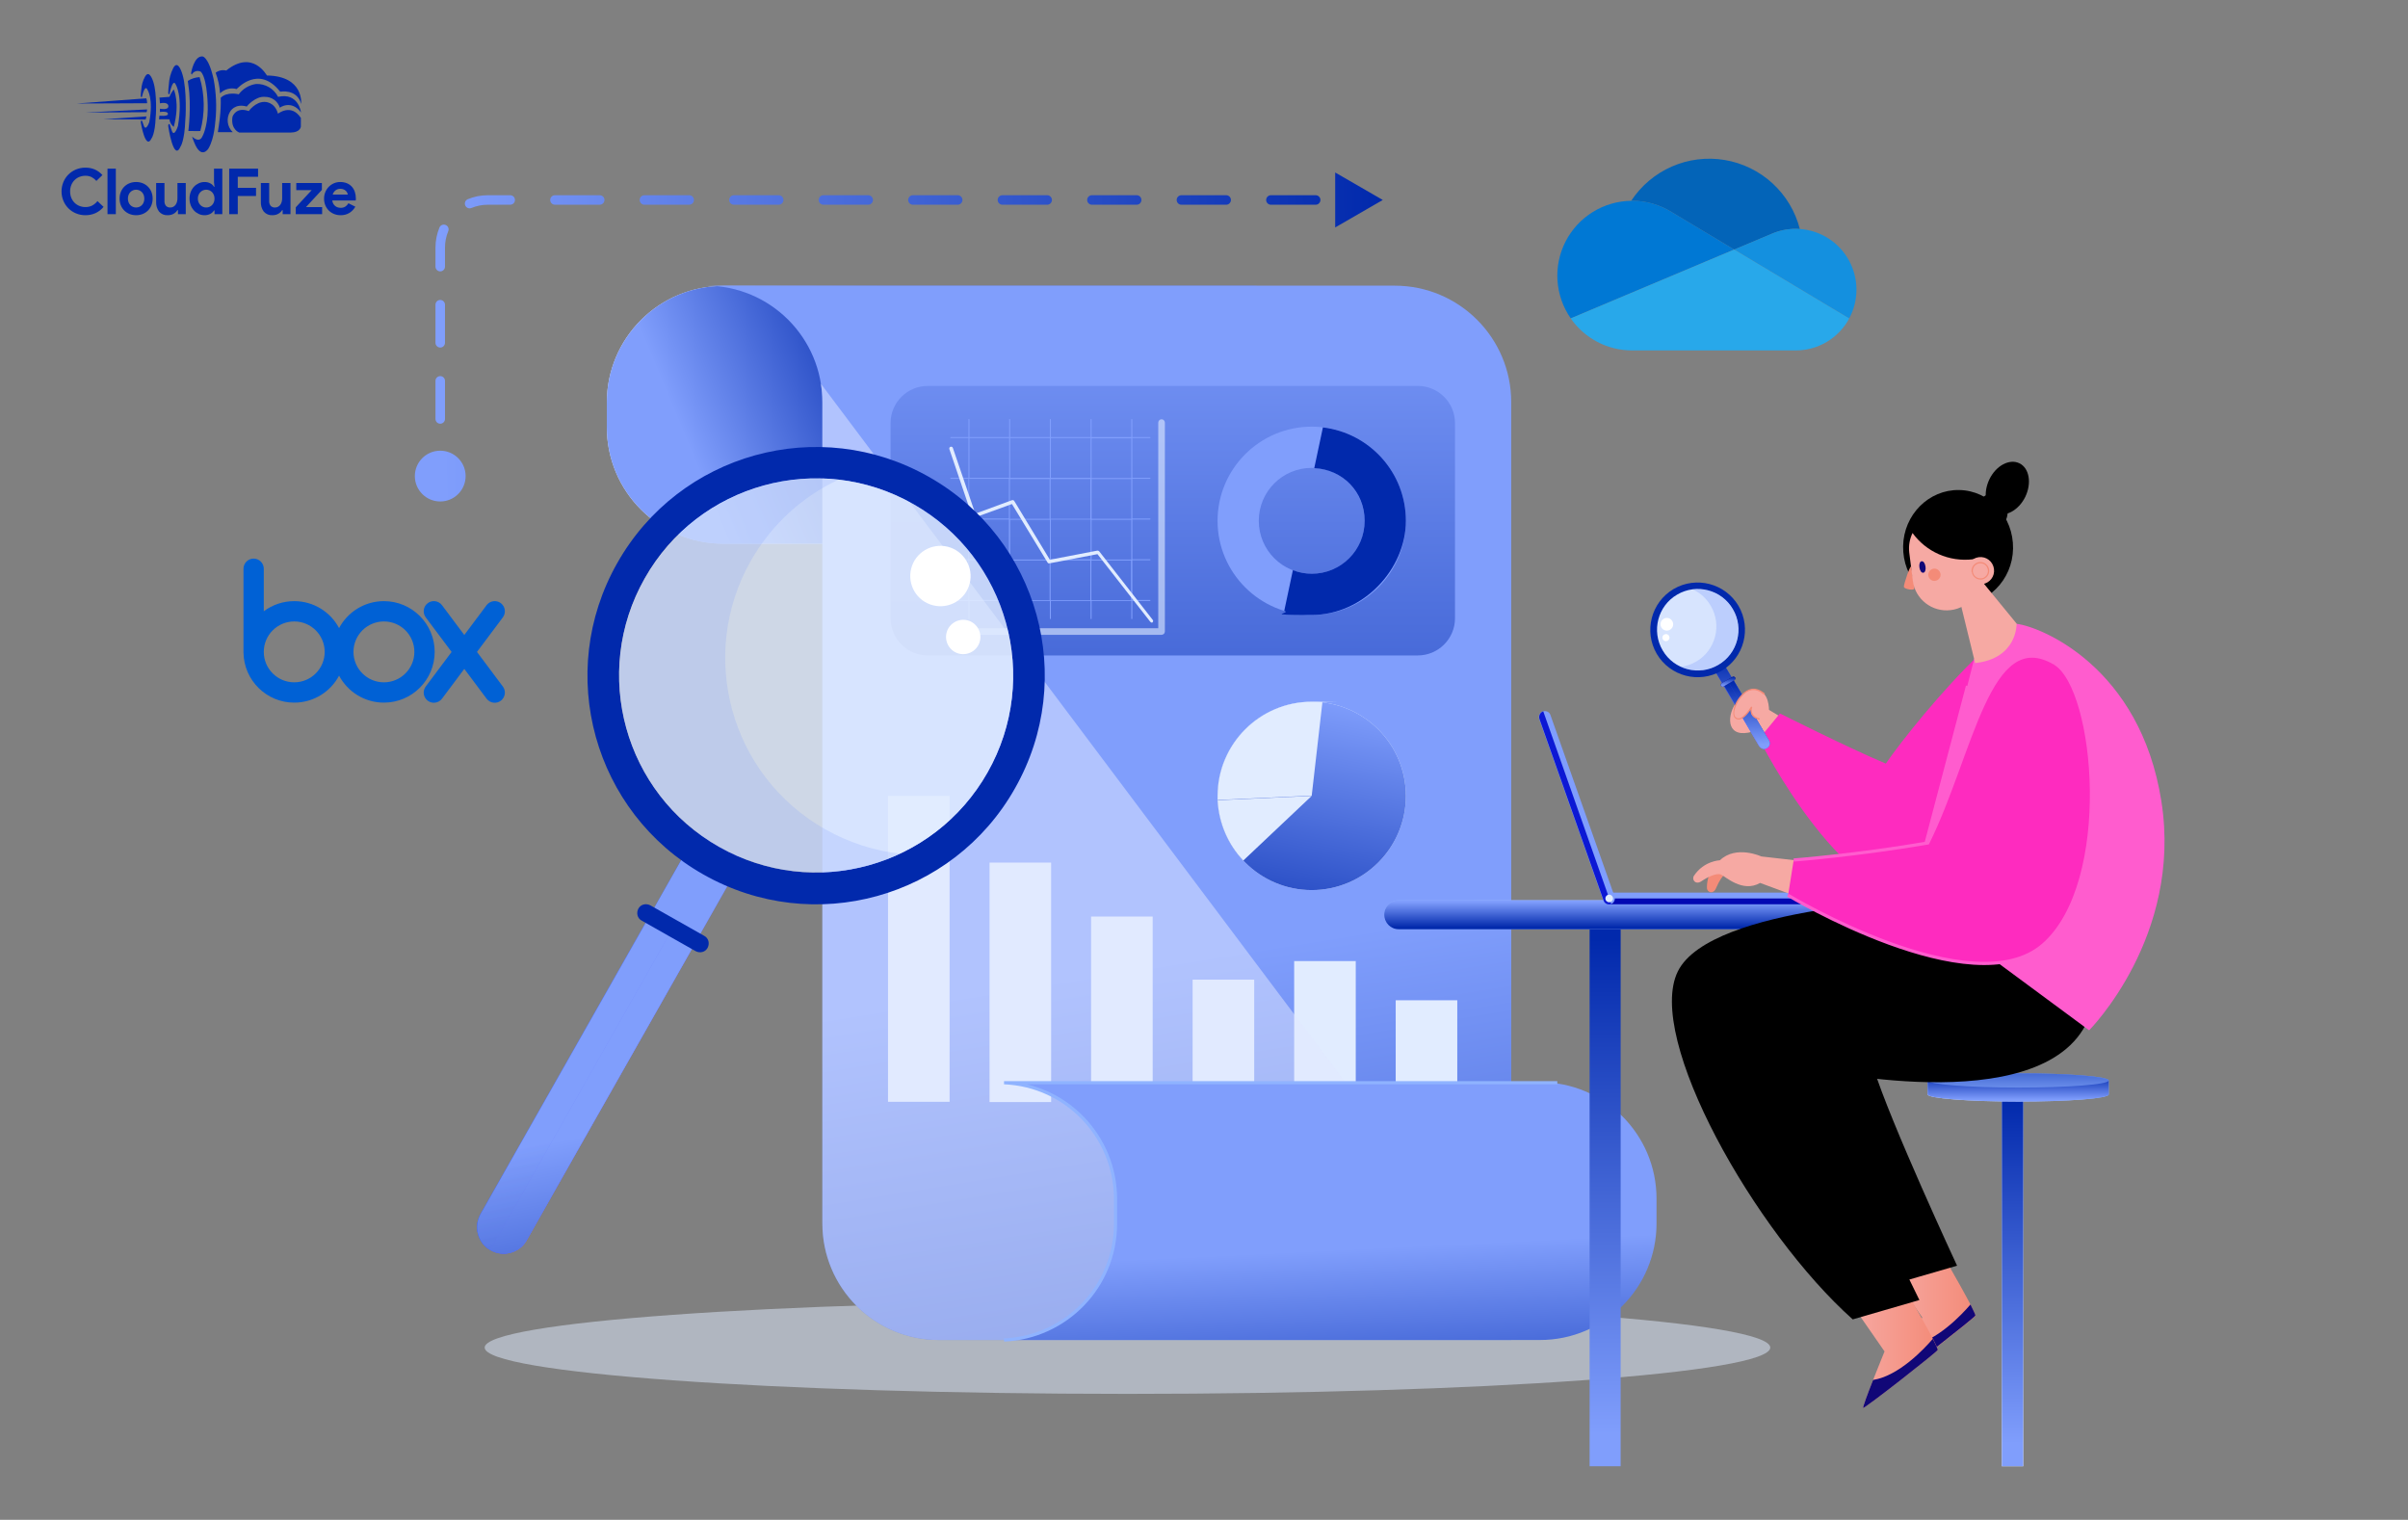 <svg width="900" height="568" viewBox="0 0 900 568" fill="none" xmlns="http://www.w3.org/2000/svg">
<rect x="0" y="0" width="900" height="568" fill="#808080" stroke="none"/>
<g clip-path="url(#clip0_51_2758)">
<path d="M53.107 35.99C53.293 35.198 54.188 31.624 55.08 33.458C55.052 33.429 57.474 36.78 55.789 45.656C55.817 45.562 54.523 49.381 53.71 46.855C53.738 46.949 53.106 45.182 53.106 45.182C53.106 45.182 52.656 44.741 52.605 45.656C52.581 45.593 54.372 56.624 56.685 51.628C56.685 51.661 57.951 49.955 58.181 43.949C58.258 44.011 58.813 35.128 57.285 30.549C57.285 30.582 55.865 25.681 54.208 28.652C53.384 30.126 52.906 31.768 52.811 33.455C52.695 34.294 52.625 35.139 52.602 35.986C52.59 35.957 52.924 36.783 53.107 35.99Z" fill="#0129AC"/>
<path d="M63.438 34.827C63.654 33.823 64.671 29.291 65.696 31.617C65.664 31.581 68.439 35.829 66.51 47.085C66.541 46.971 65.064 51.803 64.133 48.605C64.165 48.721 63.443 46.484 63.443 46.484C63.443 46.484 62.928 45.924 62.867 47.084C62.84 47.007 64.892 60.991 67.539 54.656C67.539 54.698 68.989 52.535 69.257 44.92C69.346 44.997 69.979 33.736 68.232 27.93C68.232 27.973 66.605 21.758 64.707 25.526C63.754 27.421 63.21 29.495 63.108 31.613C62.975 32.678 62.895 33.749 62.869 34.822C62.842 34.784 63.22 35.83 63.438 34.827Z" fill="#0129AC"/>
<path d="M71.4 27.428C71.4 27.428 72.472 20.622 75.803 21.111C75.329 21.096 77.828 20.579 79.836 29.567C80.81 34.722 81.038 39.989 80.512 45.209C80.429 45.095 80.273 51.523 77.914 55.487C77.915 55.52 75.212 59.907 72.558 53.161C72.267 52.466 72.015 51.755 71.801 51.032C71.801 51.032 74.426 53.763 75.648 50.967C75.669 51.005 77.567 47.585 77.644 40.854C77.663 40.936 77.763 30.083 75.146 26.864C74.854 26.691 74.53 26.58 74.194 26.538C73.857 26.496 73.515 26.524 73.19 26.619C72.865 26.714 72.562 26.876 72.302 27.093C72.041 27.31 71.828 27.578 71.675 27.881C71.576 27.735 71.484 27.583 71.4 27.428Z" fill="#0129AC"/>
<path d="M89.405 49.528C89.405 49.528 86.204 48.413 86.873 43.767C86.912 43.443 88.234 39.804 93.005 41.522C92.889 41.522 95.49 38.05 98.81 38.088C98.837 38.088 102.615 37.858 103.896 42.5C103.826 42.567 108.763 38.472 112.447 44.064C112.457 44.081 112.456 46.576 112.447 45.95V47.311C112.447 47.311 112.259 49.478 108.794 49.527H108.588C106.702 49.495 89.405 49.528 89.405 49.528Z" fill="#0129AC"/>
<path d="M81.422 49.387C81.383 49.411 86.984 49.387 86.984 49.387C85.971 48.415 85.321 47.127 85.142 45.735C84.963 44.343 85.266 42.932 86 41.736C86.07 41.666 87.659 38.526 92.233 39.813C92.213 39.719 95.49 35.872 98.984 36.202C100.237 36.173 101.466 36.556 102.48 37.291C103.495 38.028 104.24 39.076 104.601 40.277C104.51 40.206 108.905 37.144 112.486 42.005C112.533 42.029 111.566 34.453 103.924 36.2C103.159 34.693 101.976 33.437 100.518 32.583C99.059 31.729 97.385 31.312 95.696 31.383C93.102 31.769 90.767 33.167 89.201 35.271C89.296 35.201 84.816 34.145 82.496 36.55C82.574 39.114 82.458 41.68 82.15 44.227C82.18 44.162 81.466 49.362 81.422 49.387Z" fill="#0129AC"/>
<path d="M80.598 27.179C81.526 29.654 82.081 32.252 82.244 34.889C83.043 34.096 84.038 33.528 85.128 33.245C86.218 32.962 87.364 32.973 88.448 33.278C88.556 33.278 96.599 23.966 104.72 34.266C104.811 34.301 110.861 33 112.594 38.854C112.519 38.854 113.744 28.443 99.775 28.216C99.735 28.295 94.518 18.319 84.556 26.364C83.878 26.19 83.169 26.174 82.483 26.316C81.797 26.457 81.153 26.754 80.599 27.183L80.598 27.179Z" fill="#0129AC"/>
<path d="M70.191 30.232C71.517 29.395 73.036 28.911 74.603 28.828C76.56 35.379 76.655 42.345 74.879 48.947C74.907 49.026 70.404 48.947 70.404 48.947C70.404 48.947 71.606 39.395 70.404 31.881L70.191 30.232Z" fill="#0129AC"/>
<path d="M59.593 36.483L63.322 36.199C63.719 35.202 64.266 34.271 64.942 33.438C64.966 33.438 67.341 38.456 64.942 47.44C64.496 47.096 64.123 46.667 63.845 46.178C63.567 45.688 63.389 45.148 63.322 44.589C63.322 44.521 59.434 44.589 59.434 44.589L59.597 43.227C59.597 43.227 62.976 43.635 62.748 42.502C62.728 42.478 62.948 41.458 59.773 41.849V40.625C59.773 40.625 62.922 41.315 62.93 39.695C62.93 39.671 63.082 37.941 59.773 38.607C59.749 37.896 59.689 37.187 59.593 36.483Z" fill="#0129AC"/>
<path d="M28.734 38.683L54.683 36.75C54.894 37.336 54.996 37.956 54.985 38.579C55.007 38.61 28.734 38.683 28.734 38.683Z" fill="#0129AC"/>
<path d="M31.961 42.049L54.963 40.891C54.979 41.246 54.914 41.6 54.773 41.926C54.758 41.963 31.961 42.049 31.961 42.049Z" fill="#0129AC"/>
<path d="M38.75 44.556L54.736 43.5L54.453 44.669L38.75 44.556Z" fill="#0129AC"/>
<path d="M38.708 77.316C37.904 78.301 36.889 79.093 35.737 79.633C34.536 80.176 33.23 80.448 31.912 80.429C30.702 80.439 29.503 80.205 28.386 79.74C27.333 79.303 26.375 78.665 25.567 77.862C24.764 77.054 24.126 76.098 23.689 75.046C23.225 73.936 22.991 72.744 23 71.541C22.991 70.338 23.225 69.146 23.689 68.036C24.126 66.984 24.764 66.028 25.567 65.22C26.375 64.417 27.333 63.779 28.386 63.343C29.503 62.879 30.702 62.646 31.912 62.658C33.149 62.633 34.377 62.876 35.512 63.371C36.568 63.859 37.511 64.561 38.28 65.434L36.023 67.62C35.533 67.047 34.941 66.571 34.276 66.216C33.551 65.852 32.747 65.672 31.935 65.693C31.171 65.688 30.413 65.829 29.701 66.109C29.023 66.375 28.404 66.775 27.884 67.285C27.357 67.809 26.941 68.434 26.66 69.122C26.35 69.888 26.197 70.708 26.208 71.534C26.195 72.362 26.348 73.185 26.658 73.953C26.939 74.641 27.355 75.265 27.881 75.789C28.402 76.302 29.021 76.704 29.701 76.971C30.413 77.251 31.171 77.392 31.935 77.387C32.814 77.405 33.683 77.206 34.466 76.808C35.227 76.399 35.895 75.837 36.426 75.156L38.708 77.316ZM40.181 80.048V63.034H43.292V80.048H40.181ZM50.875 68.024C51.725 68.014 52.569 68.172 53.359 68.488C54.086 68.781 54.747 69.218 55.303 69.771C55.86 70.331 56.297 70.998 56.59 71.731C56.905 72.525 57.062 73.373 57.053 74.226C57.062 75.08 56.905 75.928 56.59 76.722C56.298 77.455 55.862 78.122 55.306 78.682C54.75 79.235 54.089 79.671 53.362 79.965C52.572 80.281 51.728 80.439 50.878 80.429C50.027 80.439 49.183 80.281 48.394 79.965C47.666 79.671 47.005 79.235 46.449 78.682C45.891 78.122 45.453 77.455 45.16 76.722C44.844 75.928 44.687 75.08 44.696 74.226C44.687 73.373 44.844 72.525 45.16 71.731C45.451 70.998 45.887 70.331 46.443 69.771C46.999 69.218 47.66 68.781 48.387 68.488C49.178 68.171 50.023 68.014 50.875 68.024ZM50.875 77.553C51.27 77.553 51.661 77.477 52.027 77.328C52.396 77.18 52.732 76.96 53.013 76.679C53.307 76.38 53.538 76.025 53.691 75.634C53.864 75.186 53.948 74.709 53.94 74.23C53.948 73.75 53.864 73.273 53.691 72.826C53.538 72.435 53.307 72.079 53.013 71.78C52.732 71.498 52.397 71.275 52.027 71.126C51.661 70.977 51.27 70.9 50.875 70.9C50.475 70.897 50.08 70.974 49.71 71.125C49.346 71.276 49.016 71.499 48.738 71.779C48.444 72.078 48.213 72.434 48.061 72.824C47.888 73.272 47.803 73.749 47.811 74.229C47.803 74.708 47.888 75.185 48.061 75.633C48.213 76.024 48.444 76.379 48.738 76.678C49.016 76.957 49.346 77.177 49.71 77.326C50.08 77.478 50.475 77.555 50.875 77.553ZM66.511 78.525H66.321C65.959 79.11 65.451 79.59 64.847 79.918C64.198 80.266 63.471 80.442 62.735 80.429C62.118 80.476 61.499 80.379 60.927 80.144C60.355 79.909 59.846 79.543 59.441 79.076C58.676 78.032 58.295 76.757 58.361 75.464V68.404H61.474V75.08C61.42 75.75 61.619 76.415 62.032 76.945C62.245 77.156 62.5 77.319 62.781 77.424C63.062 77.528 63.361 77.572 63.66 77.551C64.053 77.56 64.441 77.466 64.787 77.28C65.113 77.096 65.397 76.845 65.619 76.543C65.858 76.214 66.035 75.844 66.141 75.45C66.263 75.013 66.323 74.561 66.321 74.108V68.404H69.431V80.048H66.515L66.511 78.525ZM80.175 78.644H79.984C79.66 79.174 79.201 79.61 78.654 79.906C77.969 80.275 77.198 80.455 76.42 80.429C75.685 80.431 74.959 80.273 74.292 79.965C73.62 79.657 73.015 79.222 72.51 78.682C71.981 78.112 71.566 77.447 71.287 76.722C70.98 75.926 70.826 75.079 70.836 74.226C70.826 73.374 70.98 72.527 71.287 71.731C71.566 71.006 71.982 70.34 72.511 69.771C73.016 69.233 73.621 68.798 74.292 68.491C74.959 68.183 75.685 68.025 76.419 68.028C77.197 68.001 77.968 68.181 78.653 68.55C79.199 68.845 79.659 69.278 79.984 69.806H80.175L79.984 68.143V63.034H83.097V80.048H80.175V78.644ZM77.062 77.553C77.465 77.555 77.864 77.478 78.238 77.328C78.607 77.18 78.943 76.96 79.224 76.679C79.519 76.379 79.754 76.024 79.913 75.634C80.094 75.188 80.183 74.711 80.175 74.23C80.183 73.749 80.094 73.271 79.913 72.826C79.754 72.436 79.519 72.08 79.224 71.78C78.943 71.498 78.608 71.275 78.238 71.126C77.864 70.976 77.465 70.899 77.062 70.901C76.657 70.899 76.257 70.98 75.885 71.138C75.517 71.294 75.182 71.52 74.899 71.804C74.604 72.104 74.37 72.459 74.21 72.849C74.031 73.286 73.942 73.755 73.949 74.228C73.942 74.7 74.031 75.169 74.21 75.606C74.37 75.996 74.604 76.351 74.899 76.651C75.182 76.935 75.517 77.161 75.885 77.317C76.257 77.475 76.657 77.555 77.062 77.553ZM85.664 63.034H96.452V66.076H88.874V70.21H95.694V73.252H88.874V80.048H85.666L85.664 63.034ZM105.649 78.528H105.459C105.097 79.111 104.589 79.59 103.985 79.918C103.336 80.266 102.608 80.442 101.87 80.429C101.254 80.476 100.636 80.378 100.064 80.143C99.493 79.909 98.984 79.543 98.579 79.076C97.814 78.032 97.433 76.757 97.499 75.464V68.404H100.612V75.08C100.558 75.75 100.757 76.415 101.171 76.945C101.383 77.156 101.638 77.319 101.919 77.424C102.2 77.528 102.499 77.572 102.798 77.551C103.192 77.559 103.581 77.465 103.927 77.278C104.253 77.094 104.537 76.843 104.759 76.541C104.998 76.212 105.176 75.841 105.282 75.448C105.402 75.011 105.462 74.56 105.459 74.108V68.404H108.572V80.048H105.649V78.528ZM110.544 77.482L116.485 71.066H110.734V68.404H120.306V70.975L114.366 77.391H120.401V80.048H110.54L110.544 77.482ZM132.81 77.244C132.286 78.18 131.539 78.971 130.636 79.549C129.632 80.161 128.472 80.466 127.297 80.429C126.455 80.437 125.619 80.28 124.838 79.965C124.104 79.669 123.437 79.228 122.877 78.669C122.318 78.109 121.878 77.442 121.581 76.709C121.265 75.919 121.108 75.075 121.118 74.224C121.114 73.408 121.268 72.598 121.57 71.839C121.859 71.107 122.286 70.437 122.83 69.867C123.375 69.3 124.024 68.844 124.743 68.524C125.509 68.185 126.34 68.015 127.178 68.025C128.033 68.01 128.881 68.168 129.673 68.489C130.371 68.776 130.996 69.214 131.503 69.772C132.004 70.334 132.384 70.993 132.62 71.707C132.879 72.489 133.008 73.308 133 74.131V74.416C132.985 74.503 132.977 74.59 132.977 74.678C132.96 74.764 132.952 74.852 132.953 74.939H124.184C124.233 75.368 124.366 75.783 124.576 76.16C124.765 76.49 125.015 76.78 125.313 77.015C125.599 77.242 125.926 77.411 126.275 77.514C126.622 77.617 126.983 77.669 127.345 77.669C127.971 77.693 128.589 77.523 129.115 77.182C129.574 76.866 129.953 76.447 130.22 75.958L132.81 77.244ZM129.982 72.729C129.957 72.489 129.888 72.256 129.78 72.04C129.651 71.773 129.474 71.531 129.258 71.327C129.009 71.093 128.719 70.908 128.402 70.781C128.012 70.629 127.597 70.555 127.178 70.565C126.545 70.554 125.926 70.755 125.42 71.135C124.899 71.535 124.524 72.094 124.35 72.727L129.982 72.729Z" fill="#0129AC"/>
</g>
<path opacity="0.5" d="M421.397 520.945C554.085 520.945 661.649 513.195 661.649 503.635C661.649 494.074 554.085 486.324 421.397 486.324C288.71 486.324 181.146 494.074 181.146 503.635C181.146 513.195 288.71 520.945 421.397 520.945Z" fill="#E1ECFF"/>
<path d="M270.364 203.204H468.766C469.431 203.204 470.002 203.204 470.668 203.109C447.46 202.062 429.009 183.04 429.009 159.642V150.416C429.009 127.02 447.46 107.902 470.668 106.95C470.002 106.95 469.431 106.855 468.766 106.855H270.364C246.299 106.855 226.802 126.353 226.802 150.416V159.642C226.802 183.706 246.299 203.204 270.364 203.204Z" fill="#E1E7FF"/>
<path d="M270.364 203.204H468.766C469.431 203.204 470.002 203.204 470.668 203.109C447.46 202.062 429.009 183.04 429.009 159.642V150.416C429.009 127.02 447.46 107.902 470.668 106.95C470.002 106.95 469.431 106.855 468.766 106.855H270.364C246.299 106.855 226.802 126.353 226.802 150.416V159.642C226.802 183.706 246.299 203.204 270.364 203.204Z" fill="url(#paint0_linear_51_2758)"/>
<path d="M521.267 106.762H263.8C287.863 106.762 307.361 126.259 307.361 150.322V457.247C307.361 481.311 326.859 500.808 350.922 500.808H564.828V150.322C564.828 126.259 545.33 106.762 521.267 106.762Z" fill="url(#paint1_linear_51_2758)"/>
<path d="M346.738 144.234H529.923C537.627 144.234 543.809 150.511 543.809 158.12V231.071C543.809 238.775 537.531 244.957 529.923 244.957H346.738C339.034 244.957 332.852 238.68 332.852 231.071V158.12C332.852 150.417 339.129 144.234 346.738 144.234Z" fill="url(#paint2_linear_51_2758)"/>
<path d="M455.069 194.645C455.069 214.047 470.857 229.836 490.26 229.836C509.663 229.836 525.452 214.047 525.452 194.645C525.452 175.242 509.663 159.453 490.26 159.453C470.857 159.453 455.069 175.242 455.069 194.645ZM470.477 194.645C470.477 183.706 479.322 174.861 490.26 174.861C501.198 174.861 510.044 183.706 510.044 194.645C510.044 205.582 501.198 214.427 490.26 214.427C479.322 214.427 470.477 205.582 470.477 194.645Z" fill="#809EFC"/>
<path d="M490.261 214.427C501.198 214.427 510.044 205.582 510.044 194.644C510.044 183.706 501.674 175.432 491.212 174.956L494.445 159.738C511.945 161.831 525.452 176.668 525.452 194.644C525.452 212.621 509.663 229.835 490.261 229.835C470.858 229.835 483.222 229.265 479.989 228.313L483.222 213.096C485.409 213.952 487.787 214.427 490.355 214.427H490.261Z" fill="#0129AC"/>
<g style="mix-blend-mode:multiply" opacity="0.6">
<path d="M356.058 234.782H432.909V157.931C432.909 157.266 433.48 156.695 434.145 156.695C434.81 156.695 435.381 157.266 435.381 157.931V236.018C435.381 236.683 434.81 237.254 434.145 237.254H356.058C355.393 237.254 354.822 236.683 354.822 236.018C354.822 235.353 355.393 234.782 356.058 234.782Z" fill="#E1ECFF"/>
</g>
<path d="M361.956 178.952V193.789H355.393C355.298 193.789 355.203 193.789 355.203 193.98C355.203 194.17 355.203 194.17 355.393 194.17H361.956V209.007H355.393C355.298 209.007 355.203 209.007 355.203 209.197C355.203 209.388 355.203 209.388 355.393 209.388H361.956V224.225H355.393C355.298 224.225 355.203 224.225 355.203 224.415C355.203 224.606 355.203 224.606 355.393 224.606H361.956V231.168C361.956 231.264 361.956 231.359 362.146 231.359C362.337 231.359 362.337 231.359 362.337 231.168V224.606H377.174V231.168C377.174 231.264 377.174 231.359 377.364 231.359C377.553 231.359 377.553 231.359 377.553 231.168V224.606H392.391V231.168C392.391 231.264 392.391 231.359 392.582 231.359C392.772 231.359 392.771 231.359 392.771 231.168V224.606H407.609V231.168C407.609 231.264 407.609 231.359 407.8 231.359C407.99 231.359 407.99 231.359 407.99 231.168V224.606H422.827V231.168C422.827 231.264 422.827 231.359 423.017 231.359C423.208 231.359 423.208 231.359 423.208 231.168V224.606H429.771C429.865 224.606 429.96 224.606 429.96 224.415C429.96 224.225 429.96 224.225 429.771 224.225H423.208V209.388H429.771C429.865 209.388 429.96 209.388 429.96 209.197C429.96 209.007 429.96 209.007 429.771 209.007H423.208V194.17H429.771C429.865 194.17 429.96 194.17 429.96 193.98C429.96 193.789 429.96 193.789 429.771 193.789H423.208V178.952H429.771C429.865 178.952 429.96 178.952 429.96 178.762C429.96 178.572 429.96 178.572 429.771 178.572H423.208V163.734H429.771C429.865 163.734 429.96 163.734 429.96 163.544C429.96 163.354 429.96 163.354 429.771 163.354H423.208V156.791C423.208 156.696 423.208 156.602 423.017 156.602C422.827 156.602 422.827 156.602 422.827 156.791V163.354H407.99V156.791C407.99 156.696 407.99 156.602 407.8 156.602C407.609 156.602 407.609 156.602 407.609 156.791V163.354H392.771V156.791C392.771 156.696 392.772 156.602 392.582 156.602C392.391 156.602 392.391 156.602 392.391 156.791V163.354H377.553V156.791C377.553 156.696 377.553 156.602 377.364 156.602C377.174 156.602 377.174 156.602 377.174 156.791V163.354H362.337V156.791C362.337 156.696 362.337 156.602 362.146 156.602C361.956 156.602 361.956 156.602 361.956 156.791V163.354H355.393C355.298 163.354 355.203 163.354 355.203 163.544C355.203 163.734 355.203 163.734 355.393 163.734H361.956V178.572H355.393C355.298 178.572 355.203 178.572 355.203 178.762C355.203 178.952 355.203 178.952 355.393 178.952H361.956ZM377.174 163.734V178.572H362.337V163.734H377.174ZM392.391 163.734V178.572H377.553V163.734H392.391ZM407.609 194.17V209.007H392.771V194.17H407.609ZM392.677 193.885V179.047H407.514V193.885H392.677ZM392.391 209.102H377.553V194.265H392.391V209.102ZM377.459 193.885V179.047H392.296V193.885H377.459ZM407.609 163.734V178.572H392.771V163.734H407.609ZM422.827 178.667H407.99V163.83H422.827V178.667ZM422.827 193.885H407.99V179.047H422.827V193.885ZM422.827 209.102H407.99V194.265H422.827V209.102ZM407.895 224.32V209.483H422.732V224.32H407.895ZM392.677 224.32V209.483H407.514V224.32H392.677ZM377.459 224.32V209.483H392.296V224.32H377.459ZM362.24 209.388H377.078V224.225H362.24V209.388ZM362.24 194.17H377.078V209.007H362.24V194.17ZM362.24 178.952H377.078V193.789H362.24V178.952Z" fill="#809EFC"/>
<path d="M430.341 232.787C430.531 232.787 430.625 232.787 430.72 232.596C431.006 232.406 431.101 231.93 430.816 231.645L410.842 206.06C410.652 205.87 410.462 205.775 410.176 205.775L392.39 209.198L379.075 187.227C378.885 186.943 378.599 186.848 378.22 186.943L364.523 191.984L356.153 167.445C356.058 167.064 355.677 166.875 355.298 166.969C354.917 167.064 354.727 167.445 354.822 167.825L363.382 193.03C363.382 193.22 363.572 193.315 363.762 193.41C363.953 193.41 364.143 193.41 364.332 193.41L378.22 188.37L391.535 210.244C391.725 210.53 392.011 210.625 392.296 210.53L410.176 207.106L429.865 232.311C429.96 232.501 430.245 232.596 430.436 232.596L430.341 232.787Z" fill="#E1ECFF"/>
<path d="M544.664 373.836H521.647V411.881H544.664V373.836Z" fill="#E1ECFF"/>
<path d="M506.715 359.188H483.698V411.784H506.715V359.188Z" fill="#E1ECFF"/>
<path d="M468.766 366.133H445.749V411.882H468.766V366.133Z" fill="#E1ECFF"/>
<path d="M430.815 342.543H407.798V411.785H430.815V342.543Z" fill="#E1ECFF"/>
<path d="M392.866 322.379H369.849V411.879H392.866V322.379Z" fill="#E1ECFF"/>
<path d="M354.917 297.461H331.9V411.785H354.917V297.461Z" fill="#E1ECFF"/>
<path d="M455.069 297.461C455.069 316.864 470.857 332.652 490.26 332.652C509.663 332.652 525.452 316.864 525.452 297.461C525.452 278.058 509.663 262.27 490.26 262.27C470.857 262.27 455.069 278.058 455.069 297.461Z" fill="#E1ECFF"/>
<path d="M455.069 297.461C455.069 316.864 470.857 332.652 490.26 332.652C509.663 332.652 525.452 316.864 525.452 297.461C525.452 278.058 509.663 262.27 490.26 262.27C470.857 262.27 455.069 278.058 455.069 297.461Z" fill="url(#paint3_linear_51_2758)"/>
<path d="M455.069 299.079C455.069 298.507 455.069 298.031 455.069 297.461C455.069 278.058 470.857 262.27 490.26 262.27C509.663 262.27 492.923 262.27 494.255 262.461L490.26 297.366L455.164 298.983L455.069 299.079Z" fill="#E1ECFF"/>
<path d="M490.26 297.461L464.675 321.62C459.064 315.723 455.544 307.829 455.069 299.079L490.165 297.461H490.26Z" fill="#E1ECFF"/>
<g style="mix-blend-mode:multiply" opacity="0.5">
<path d="M564.828 487.116V500.812H350.922C326.859 500.812 307.361 481.313 307.361 457.25V150.326C307.361 147.948 307.171 145.665 306.791 143.383L564.828 487.116Z" fill="#E1E7FF"/>
</g>
<path d="M575.576 404.457H377.174C376.507 404.457 375.936 404.457 375.271 404.553C398.478 405.599 416.93 424.621 416.93 448.019V457.245C416.93 480.642 398.478 499.759 375.271 500.711C375.936 500.711 376.507 500.805 377.174 500.805H575.576C599.639 500.805 619.136 481.308 619.136 457.245V448.019C619.136 423.956 599.639 404.457 575.576 404.457Z" fill="url(#paint4_linear_51_2758)"/>
<path d="M375.271 500.81C398.478 499.764 416.93 480.74 416.93 457.344V448.118C416.93 424.721 398.478 405.602 375.271 404.652H582.044" stroke="#8FB3FF" stroke-width="1.186" stroke-miterlimit="10"/>
<path d="M748.203 547.986V408.077C748.203 405.89 750.011 404.082 752.198 404.082C754.385 404.082 756.193 405.89 756.193 408.077V547.986H748.108H748.203Z" fill="url(#paint5_linear_51_2758)"/>
<path d="M748.203 547.986V408.077C748.203 405.89 750.011 404.082 752.198 404.082C754.385 404.082 756.193 405.89 756.193 408.077V547.986H748.108H748.203Z" fill="url(#paint6_linear_51_2758)"/>
<path d="M720.431 409.03C720.431 410.457 735.553 411.693 754.29 411.693C773.028 411.693 788.15 410.552 788.15 409.03V403.8C788.15 402.373 773.028 401.137 754.29 401.137C735.553 401.137 720.431 402.278 720.431 403.8V409.03Z" fill="url(#paint7_linear_51_2758)"/>
<path d="M720.431 409.03C720.431 410.457 735.553 411.693 754.29 411.693C773.028 411.693 788.15 410.552 788.15 409.03V403.8C788.15 402.373 773.028 401.137 754.29 401.137C735.553 401.137 720.431 402.278 720.431 403.8V409.03Z" fill="url(#paint8_linear_51_2758)"/>
<path style="mix-blend-mode:multiply" opacity="0.5" d="M720.431 403.8C720.431 405.227 735.553 406.462 754.29 406.462C773.028 406.462 788.15 405.321 788.15 403.8C788.15 402.278 773.028 401.137 754.29 401.137C735.553 401.137 720.431 402.278 720.431 403.8Z" fill="url(#paint9_linear_51_2758)"/>
<path d="M594.123 547.982V346.821C594.123 343.587 596.691 341.02 599.924 341.02C603.158 341.02 605.726 343.587 605.726 346.821V547.982H594.123Z" fill="url(#paint10_linear_51_2758)"/>
<path d="M517.367 341.875C517.367 344.824 519.745 347.297 522.789 347.297H694.846C697.793 347.297 700.267 344.919 700.267 341.875C700.267 338.926 697.89 336.453 694.846 336.453H522.789C519.84 336.453 517.367 338.831 517.367 341.875Z" fill="url(#paint11_linear_51_2758)"/>
<path d="M517.367 341.875C517.367 344.824 519.745 347.297 522.789 347.297H694.846C697.793 347.297 700.267 344.919 700.267 341.875C700.267 338.926 697.89 336.453 694.846 336.453H522.789C519.84 336.453 517.367 338.831 517.367 341.875Z" fill="url(#paint12_linear_51_2758)"/>
<path d="M599.259 335.789C599.259 334.553 600.209 333.602 601.447 333.602H673.351C674.587 333.602 675.538 334.553 675.538 335.789C675.538 337.026 674.587 337.977 673.351 337.977H601.447C600.209 337.977 599.259 337.026 599.259 335.789Z" fill="#809EFC"/>
<g style="mix-blend-mode:multiply">
<path d="M675.538 335.789C675.538 337.025 674.587 337.976 673.351 337.976H601.447C600.209 337.976 599.259 337.025 599.259 335.789H675.538Z" fill="#0308B3"/>
</g>
<path d="M602.112 337.883C603.254 337.502 603.825 336.17 603.444 335.029L579.476 267.214C579.095 266.073 577.859 265.502 576.622 265.883C575.481 266.263 574.911 267.595 575.291 268.736L599.26 336.551C599.639 337.692 600.876 338.262 602.112 337.883Z" fill="#809EFC"/>
<g style="mix-blend-mode:multiply">
<path d="M576.719 265.887C575.576 266.267 575.006 267.6 575.387 268.741L599.355 336.555C599.735 337.696 600.971 338.267 602.209 337.886L576.814 265.887H576.719Z" fill="#0C18D4"/>
</g>
<path d="M601.446 337.212C602.233 337.212 602.873 336.574 602.873 335.786C602.873 334.998 602.233 334.359 601.446 334.359C600.658 334.359 600.019 334.998 600.019 335.786C600.019 336.574 600.658 337.212 601.446 337.212Z" fill="#E1ECFF"/>
<path d="M726.613 469.898C726.613 469.898 738.788 490.823 738.312 491.774C737.837 492.726 711.111 513.65 710.444 513.46C709.779 513.269 718.434 492.345 718.434 492.345L705.499 473.704L726.613 469.898Z" fill="url(#paint13_linear_51_2758)"/>
<path d="M736.504 487.588C737.647 489.87 738.407 491.487 738.312 491.678C737.836 492.628 711.111 513.553 710.445 513.363C710.159 513.363 712.062 508.132 714.154 502.901C723.761 501.379 733.271 491.297 736.504 487.492V487.588Z" fill="#110777"/>
<path d="M731.749 337.314C731.749 337.314 655.375 338.455 643.105 363.279C630.74 388.104 669.926 447.833 706.545 480.266L731.464 473.038C731.464 473.038 706.45 419.3 700.171 398.946C700.171 398.946 766.75 410.454 779.115 367.94L731.844 337.219L731.749 337.314Z" fill="black"/>
<path d="M672.59 272.161L661.177 265.312C661.177 265.312 661.177 258.274 656.991 258.465C652.807 258.655 649.478 261.033 647.862 264.266C645.294 269.497 646.054 277.011 657.182 272.732L666.408 281.101L672.59 272.161Z" fill="#F6A9A3"/>
<path d="M657.563 276.346C657.563 276.346 690.565 342.448 722.904 335.98C755.242 329.608 784.441 269.497 772.457 246.575C766.56 235.352 751.817 233.26 740.024 244.388C725.948 257.704 710.444 277.201 704.832 285.381C690.756 279.484 665.266 266.645 665.266 266.645L657.372 276.25L657.563 276.346Z" fill="#FE2BBF"/>
<path d="M661.081 276.725C661.651 277.677 661.366 279.009 660.32 279.579C659.369 280.15 658.133 279.864 657.466 278.818L638.825 247.146C638.255 246.194 638.539 244.958 639.586 244.293C640.537 243.722 641.774 244.007 642.439 245.053L661.081 276.725Z" fill="url(#paint14_linear_51_2758)"/>
<path d="M661.081 276.725C661.651 277.677 661.366 279.009 660.32 279.579C659.369 280.15 658.133 279.864 657.466 278.818L638.825 247.146C638.255 246.194 638.539 244.958 639.586 244.293C640.537 243.722 641.774 244.007 642.439 245.053L661.081 276.725Z" fill="url(#paint15_linear_51_2758)"/>
<path d="M647.67 253.809L661.176 276.731C661.747 277.681 661.461 279.013 660.415 279.583C659.463 280.154 658.227 279.869 657.561 278.823L644.15 255.901L647.67 253.809Z" fill="url(#paint16_linear_51_2758)"/>
<path d="M647.67 253.809L661.176 276.731C661.747 277.681 661.461 279.013 660.415 279.583C659.463 280.154 658.227 279.869 657.561 278.823L644.15 255.901L647.67 253.809Z" fill="url(#paint17_linear_51_2758)"/>
<g style="mix-blend-mode:multiply" opacity="0.3">
<path style="mix-blend-mode:multiply" d="M645.863 254.855L647.67 253.809L661.175 276.731C661.747 277.681 661.461 279.013 660.415 279.583L645.958 254.855H645.863Z" fill="url(#paint18_linear_51_2758)"/>
<path d="M645.863 254.855L647.67 253.809L661.175 276.731C661.747 277.681 661.461 279.013 660.415 279.583L645.958 254.855H645.863Z" fill="url(#paint19_linear_51_2758)"/>
</g>
<path d="M649.762 226.415C654.708 234.88 651.854 245.722 643.485 250.668C635.02 255.614 624.177 252.761 619.231 244.391C614.286 235.926 617.139 225.083 625.509 220.137C633.973 215.192 644.817 218.045 649.762 226.415Z" fill="#0129AC"/>
<path d="M647.67 227.649C651.95 234.878 649.477 244.293 642.249 248.479C635.02 252.759 625.604 250.286 621.419 243.057C617.139 235.829 619.612 226.412 626.84 222.228C634.07 217.948 643.485 220.421 647.67 227.649Z" fill="#D7E4FE"/>
<path d="M625.035 232.125C625.7 233.267 625.319 234.693 624.178 235.359C623.037 236.025 621.61 235.644 620.945 234.503C620.278 233.362 620.659 231.935 621.8 231.27C622.942 230.603 624.368 230.984 625.035 232.125Z" fill="white"/>
<path d="M623.797 237.638C624.178 238.304 623.988 239.065 623.321 239.445C622.656 239.826 621.895 239.636 621.515 238.969C621.134 238.304 621.325 237.543 621.99 237.163C622.656 236.782 623.417 236.973 623.797 237.638Z" fill="white"/>
<path d="M648.526 253.237C648.716 253.522 648.526 253.998 648.24 254.189L644.151 256.566C643.866 256.756 643.39 256.566 643.199 256.281C643.01 255.995 643.199 255.519 643.485 255.33L647.575 252.951C647.86 252.762 648.335 252.951 648.526 253.237Z" fill="#110777"/>
<path d="M648.526 253.237C648.716 253.522 648.526 253.998 648.24 254.189L644.151 256.566C643.866 256.756 643.39 256.566 643.199 256.281C643.01 255.995 643.199 255.519 643.485 255.33L647.575 252.951C647.86 252.762 648.335 252.951 648.526 253.237Z" fill="url(#paint20_linear_51_2758)"/>
<g opacity="0.31">
<path style="mix-blend-mode:multiply" d="M632.548 220.234C635.306 221.47 637.779 223.562 639.396 226.416C643.675 233.644 641.203 243.06 633.974 247.245C632.167 248.291 630.17 248.957 628.172 249.242C632.548 251.24 637.779 251.145 642.153 248.482C649.383 244.201 651.855 234.88 647.575 227.652C644.437 222.23 638.349 219.473 632.548 220.234Z" fill="url(#paint21_linear_51_2758)"/>
</g>
<path d="M659.274 259.325C656.99 257.422 653.662 255.9 649.667 261.798C645.672 267.599 649.097 272.545 654.613 264.366C654.613 264.366 653.376 268.075 657.466 268.741" fill="#F6A9A3"/>
<path d="M659.084 259.511C657.752 258.37 656.23 257.609 654.424 257.99C651.951 258.465 650.143 261.128 649.097 263.221C648.432 264.458 647.385 267.31 649.002 268.262C650.905 269.499 653.757 265.218 654.424 264.172C654.614 263.982 654.898 264.172 654.898 264.363C654.233 266.455 655.47 267.977 657.562 268.453C657.847 268.453 657.752 268.928 657.466 268.928C655.089 268.453 653.757 266.645 654.424 264.268C654.614 264.268 654.709 264.363 654.898 264.458C653.852 265.885 651.57 269.499 649.287 268.832C647.48 268.358 647.765 266.074 648.051 264.647C648.716 261.985 651 258.751 653.662 257.705C655.85 256.849 657.752 257.705 659.56 259.131C659.75 259.322 659.464 259.702 659.179 259.511H659.084Z" fill="#F48B78"/>
<path d="M712.536 482.637C712.536 482.637 724.711 503.561 724.235 504.511C723.759 505.463 697.033 526.387 696.368 526.197C695.796 526.008 704.357 505.083 704.357 505.083L691.422 486.441L712.536 482.637Z" fill="url(#paint22_linear_51_2758)"/>
<path d="M722.428 500.427C723.569 502.709 724.329 504.326 724.234 504.517C723.759 505.468 697.033 526.393 696.367 526.202C696.082 526.202 697.984 520.971 700.077 515.74C709.683 514.218 719.193 504.136 722.428 500.332V500.427Z" fill="#110777"/>
<path d="M722.999 335.977C722.999 335.977 639.491 338.164 627.127 362.988C614.762 387.813 655.945 460.573 692.468 493.101L717.388 485.872C717.388 485.872 684.765 419.96 678.487 399.607C678.487 399.607 769.414 419.96 781.778 377.445L722.999 335.977Z" fill="black"/>
<path d="M753.814 233.162C762.564 234.209 799.943 249.046 807.838 299.549C815.732 350.054 780.826 385.055 780.826 385.055L714.533 336.073C714.533 336.073 733.936 262.171 737.836 246.287L753.72 233.066L753.814 233.162Z" fill="#FF5CCE"/>
<path d="M735.363 256.371L715.2 332.84" stroke="#FF5CCE" stroke-width="1.186" stroke-miterlimit="10"/>
<path d="M642.82 321.617C642.82 321.617 637.874 325.135 637.969 331.794C637.969 333.601 640.442 334.362 641.393 331.889C642.439 329.416 644.342 326.183 646.053 325.897L642.82 321.617Z" fill="#F48B78"/>
<path d="M678.487 322.373L658.323 320.089C658.323 320.089 648.908 315.715 642.82 321.516C642.82 321.516 636.828 321.706 633.119 327.318C632.168 328.839 633.784 330.837 635.972 329.315C638.16 327.793 641.583 326.177 643.201 326.842C644.818 327.509 651.285 333.786 657.847 329.982L677.631 337.305L678.391 322.373H678.487Z" fill="#F6A9A3"/>
<path d="M668.214 334.551C668.214 334.551 737.266 376.21 763.706 353.098C790.147 329.986 783.775 257.32 767.987 247.904C743.257 233.257 737.075 281.669 720.526 315.053C693.8 319.618 670.402 321.426 670.402 321.426L668.31 334.551H668.214Z" fill="#FE2BBF"/>
<path d="M767.987 247.904C743.257 233.257 737.075 281.669 720.526 315.053C693.8 319.618 670.403 321.426 670.403 321.426" stroke="#FF5CCE" stroke-width="1.186" stroke-miterlimit="10"/>
<path d="M668.214 334.549C668.214 334.549 737.266 376.208 763.706 353.096C790.147 329.984 783.775 257.319 767.987 247.902" stroke="#FF5CCE" stroke-width="1.186" stroke-miterlimit="10"/>
<path d="M743.543 179.14C741.07 184.276 742.021 189.887 745.73 191.694C749.44 193.501 754.48 190.742 756.953 185.703C759.426 180.567 758.475 174.955 754.766 173.147C751.057 171.341 746.016 174.004 743.543 179.14Z" fill="black"/>
<path d="M739.167 191.789C739.643 195.403 742.497 197.971 745.54 197.592C748.584 197.211 750.771 193.978 750.296 190.362C749.82 186.748 746.967 184.18 743.924 184.561C740.88 184.942 738.693 188.175 739.167 191.789Z" fill="black"/>
<path d="M711.3 204.155C711.11 216.045 720.05 225.841 731.463 226.031C742.782 226.221 752.198 216.805 752.387 205.011C752.578 193.123 743.637 183.325 732.224 183.136C720.906 182.946 711.49 192.361 711.3 204.155Z" fill="black"/>
<path d="M739.928 216.236L753.72 233.07C753.72 233.07 754.1 246.1 738.217 247.813L732.319 223.75L739.833 216.141L739.928 216.236Z" fill="#F6A9A3"/>
<path d="M714.344 211.859C714.534 213.57 715.866 219.563 715.39 220.133C714.915 220.704 711.776 220.133 711.585 219.373C711.395 218.611 714.153 210.527 714.344 211.859Z" fill="#F48B78"/>
<path d="M737.55 209.098C738.217 209.098 738.788 208.907 739.453 208.717L740.118 213.853C740.975 220.797 736.125 227.169 729.086 228.025C722.143 228.882 715.771 223.936 714.914 216.992L713.582 206.435C713.298 203.867 713.773 201.394 714.819 199.207C719.86 206.149 728.42 210.144 737.55 209.003V209.098Z" fill="#F6A9A3"/>
<path d="M735.174 213.948C735.553 216.706 738.026 218.704 740.88 218.324C743.638 217.943 745.635 215.47 745.255 212.616C744.875 209.859 742.402 207.861 739.548 208.242C736.79 208.623 734.793 211.095 735.174 213.948Z" fill="#F6A9A3"/>
<g style="mix-blend-mode:multiply">
<path d="M736.885 213.76C736.695 211.952 737.931 210.335 739.739 210.051C741.545 209.86 743.162 211.097 743.448 212.903C743.543 213.76 743.353 214.616 742.782 215.376C742.211 216.042 741.45 216.517 740.594 216.614C740.499 216.614 740.309 216.614 740.214 216.614C738.596 216.614 737.171 215.376 736.98 213.76H736.885ZM739.834 210.526C738.312 210.716 737.171 212.143 737.361 213.665C737.55 215.187 738.977 216.328 740.499 216.138C741.261 216.138 741.926 215.662 742.402 215.092C742.877 214.52 743.067 213.76 742.972 212.998C742.782 211.572 741.64 210.526 740.214 210.526C738.787 210.526 740.023 210.526 739.834 210.526Z" fill="#F48B78"/>
</g>
<path d="M717.388 212.051C717.577 213.288 718.148 214.145 718.815 214.048C719.48 214.048 719.861 212.907 719.67 211.766C719.48 210.53 718.909 209.674 718.243 209.769C717.577 209.769 717.197 210.91 717.388 212.051Z" fill="#110777"/>
<path d="M720.716 215.096C720.907 216.332 722.048 217.283 723.284 217.094C724.521 216.903 725.472 215.762 725.282 214.526C725.092 213.288 723.951 212.338 722.713 212.528C721.478 212.718 720.526 213.86 720.716 215.096Z" fill="#F48B78"/>
<path d="M179.626 453.729L260.471 311.062C263.039 313.06 265.798 314.868 268.746 316.579C271.694 318.196 274.643 319.623 277.686 320.859L196.842 463.527C194.179 468.282 188.092 469.994 183.335 467.236C178.58 464.573 176.868 458.486 179.626 453.729Z" fill="url(#paint23_linear_51_2758)"/>
<path d="M179.626 453.729L260.471 311.062C263.039 313.06 265.798 314.868 268.746 316.579C271.694 318.196 274.643 319.623 277.686 320.859L196.842 463.527C194.179 468.282 188.092 469.994 183.335 467.236C178.58 464.573 176.868 458.486 179.626 453.729Z" fill="url(#paint24_linear_51_2758)"/>
<path d="M242.971 342.07L179.627 453.731C176.964 458.487 178.581 464.574 183.336 467.237C188.092 469.9 194.18 468.283 196.843 463.528L260.187 351.867L242.971 342.07Z" fill="url(#paint25_linear_51_2758)"/>
<path d="M242.971 342.07L179.627 453.731C176.964 458.487 178.581 464.574 183.336 467.237C188.092 469.9 194.18 468.283 196.843 463.528L260.187 351.867L242.971 342.07Z" fill="url(#paint26_linear_51_2758)"/>
<g style="mix-blend-mode:multiply" opacity="0.3">
<path style="mix-blend-mode:multiply" d="M251.532 346.92L242.877 342.07L179.532 453.731C176.869 458.487 178.486 464.574 183.241 467.237L251.437 346.92H251.532Z" fill="url(#paint27_linear_51_2758)"/>
<path d="M251.532 346.92L242.877 342.07L179.532 453.731C176.869 458.487 178.486 464.574 183.241 467.237L251.437 346.92H251.532Z" fill="url(#paint28_linear_51_2758)"/>
</g>
<path d="M262.944 326.85C304.032 350.153 356.153 335.697 379.36 294.608C402.663 253.52 388.205 201.399 347.118 178.191C306.03 154.89 253.909 169.346 230.701 210.434C207.399 251.523 221.856 303.644 262.944 326.85ZM240.973 216.142C261.042 180.759 305.934 168.3 341.316 188.368C376.697 208.436 389.156 253.329 369.088 288.712C349.02 324.093 304.127 336.552 268.746 316.484C233.364 296.415 220.905 251.523 240.973 216.142Z" fill="#0129AC"/>
<g style="mix-blend-mode:screen" opacity="0.8">
<path d="M240.973 216.14C220.905 251.521 233.364 296.509 268.746 316.482C304.128 336.55 349.021 324.091 369.089 288.71C389.157 253.329 376.698 208.436 341.317 188.367C305.934 168.298 260.947 180.757 240.973 216.14Z" fill="#E1ECFF"/>
</g>
<path d="M340.556 212.527C339.034 218.519 342.648 224.701 348.735 226.223C354.728 227.745 360.91 224.131 362.432 218.044C363.954 212.051 360.245 205.869 354.252 204.347C348.26 202.826 342.078 206.44 340.556 212.527Z" fill="white"/>
<path d="M353.775 236.497C352.919 239.921 355.011 243.439 358.436 244.295C361.86 245.152 365.379 243.06 366.234 239.635C367.091 236.211 364.998 232.692 361.574 231.836C358.151 230.98 354.632 233.072 353.775 236.497Z" fill="white"/>
<path d="M238.596 339.597C237.74 341.214 238.216 343.211 239.832 344.067L259.995 355.48C261.613 356.337 263.609 355.861 264.466 354.244C265.322 352.628 264.847 350.63 263.23 349.774L243.066 338.361C241.449 337.505 239.451 337.98 238.596 339.597Z" fill="#0129AC"/>
<path opacity="0.2" d="M313.259 179.335C299.943 185.613 288.434 195.885 280.635 209.582C260.566 244.963 273.026 289.95 308.407 309.924C317.348 314.965 326.954 318.008 336.56 319.055C315.636 328.946 290.431 328.851 268.841 316.582C233.459 296.513 221 251.621 241.068 216.239C256.002 189.798 284.915 176.197 313.353 179.335H313.259Z" fill="#809EFC"/>
<path d="M143.492 224.667C136.227 224.667 129.919 228.75 126.731 234.743C123.544 228.75 117.236 224.668 109.972 224.668C105.702 224.668 101.763 226.078 98.592 228.458V212.485C98.547 210.427 96.865 208.77 94.796 208.77C92.726 208.77 91.046 210.427 91.002 212.485L91 243.946H91.008C91.177 254.273 99.6 262.596 109.972 262.596C117.236 262.596 123.544 258.511 126.731 252.518C129.919 258.511 136.227 262.594 143.49 262.594C153.968 262.594 162.463 254.104 162.463 243.631C162.463 233.158 153.968 224.667 143.492 224.667ZM109.972 255.005C103.687 255.005 98.592 249.914 98.592 243.631C98.592 237.349 103.687 232.256 109.972 232.256C116.256 232.256 121.352 237.349 121.352 243.631C121.352 249.914 116.256 255.005 109.972 255.005ZM143.492 255.005C137.206 255.005 132.111 249.914 132.111 243.631C132.111 237.348 137.206 232.256 143.492 232.256C149.776 232.256 154.871 237.348 154.871 243.631C154.871 249.914 149.776 255.005 143.492 255.005Z" fill="#0061D5"/>
<path d="M187.986 256.634L178.269 243.652L187.986 230.67L187.985 230.668C189.188 228.996 188.838 226.663 187.182 225.42C185.528 224.178 183.188 224.493 181.917 226.113L173.53 237.317L165.145 226.113L165.142 226.114C163.871 224.493 161.532 224.178 159.877 225.421C158.221 226.664 157.874 228.997 159.077 230.668L159.074 230.67L168.79 243.652L159.074 256.634C157.871 258.308 158.221 260.64 159.877 261.883C161.532 263.126 163.871 262.809 165.142 261.189L165.145 261.191L173.53 249.987L181.917 261.191C183.189 262.811 185.528 263.126 187.182 261.883C188.838 260.641 189.188 258.308 187.985 256.635L187.986 256.634Z" fill="#0061D5"/>
<path d="M624.688 79.218L648.171 93.282L662.163 87.391C665.003 86.163 668.07 85.532 671.165 85.538C671.682 85.538 672.195 85.562 672.699 85.593C671.02 79.033 667.469 73.103 662.483 68.52C657.494 63.941 651.284 60.909 644.607 59.794C637.928 58.678 631.07 59.528 624.865 62.236C618.66 64.948 613.377 69.403 609.655 75.061L610.011 75.049C615.196 75.043 620.279 76.488 624.688 79.218Z" fill="#0364B8"/>
<path d="M624.686 79.207C620.274 76.475 615.189 75.033 610.002 75.039L609.647 75.051C604.571 75.118 599.608 76.566 595.293 79.241C590.978 81.916 587.472 85.712 585.152 90.231C582.83 94.747 581.783 99.81 582.121 104.876C582.459 109.942 584.171 114.821 587.071 118.989L607.765 110.266L616.971 106.391L637.458 97.764L648.16 93.263L624.686 79.207Z" fill="#0078D4"/>
<path d="M672.676 85.578C672.168 85.541 671.655 85.523 671.143 85.523C668.046 85.52 664.983 86.152 662.138 87.382L648.148 93.268L652.206 95.698L665.502 103.665L671.304 107.138L691.142 119.023C692.942 115.675 693.876 111.929 693.858 108.13C693.837 104.327 692.864 100.591 691.027 97.264C689.189 93.936 686.549 91.121 683.343 89.081C680.137 87.04 676.468 85.834 672.676 85.578Z" fill="#1490DF"/>
<path d="M671.313 107.144L665.51 103.671L652.215 95.7L648.162 93.273L637.457 97.777L616.968 106.404L607.765 110.275L587.063 119.003C589.638 122.699 593.068 125.722 597.063 127.804C601.057 129.891 605.497 130.976 610.002 130.972H671.153C675.253 130.972 679.278 129.863 682.798 127.763C686.319 125.658 689.204 122.642 691.15 119.029L671.313 107.144Z" fill="#28A8EA"/>
<path d="M155.051 177.931C155.051 183.171 159.3 187.42 164.54 187.42C169.781 187.42 174.029 183.171 174.029 177.931C174.029 172.69 169.781 168.442 164.54 168.442C159.3 168.442 155.051 172.69 155.051 177.931ZM516.822 74.737L499.03 64.465V85.009L516.822 74.737ZM166.32 170.814C166.32 169.832 165.522 169.035 164.54 169.035C163.558 169.035 162.761 169.832 162.761 170.814H166.32ZM162.761 156.58C162.761 157.562 163.558 158.36 164.54 158.36C165.522 158.36 166.32 157.562 166.32 156.58H162.761ZM166.32 142.347C166.32 141.365 165.522 140.568 164.54 140.568C163.558 140.568 162.761 141.365 162.761 142.347H166.32ZM162.761 128.113C162.761 129.095 163.558 129.892 164.54 129.892C165.522 129.892 166.32 129.095 166.32 128.113H162.761ZM166.32 113.88C166.32 112.897 165.522 112.1 164.54 112.1C163.558 112.1 162.761 112.897 162.761 113.88H166.32ZM162.761 99.646C162.761 100.628 163.558 101.425 164.54 101.425C165.522 101.425 166.32 100.628 166.32 99.646H162.761ZM167.534 86.4C167.91 85.493 167.48 84.451 166.572 84.075C165.665 83.699 164.623 84.129 164.247 85.037L167.534 86.4ZM174.841 74.444C173.932 74.82 173.502 75.861 173.879 76.769C174.255 77.676 175.296 78.107 176.204 77.731L174.841 74.444ZM190.695 76.516C191.677 76.516 192.474 75.72 192.474 74.737C192.474 73.754 191.677 72.958 190.695 72.958V76.516ZM207.419 72.958C206.437 72.958 205.64 73.754 205.64 74.737C205.64 75.72 206.437 76.516 207.419 76.516V72.958ZM224.144 76.516C225.126 76.516 225.923 75.72 225.923 74.737C225.923 73.754 225.126 72.958 224.144 72.958V76.516ZM240.868 72.958C239.886 72.958 239.089 73.754 239.089 74.737C239.089 75.72 239.886 76.516 240.868 76.516V72.958ZM257.593 76.516C258.575 76.516 259.372 75.72 259.372 74.737C259.372 73.754 258.575 72.958 257.593 72.958V76.516ZM274.317 72.958C273.335 72.958 272.538 73.754 272.538 74.737C272.538 75.72 273.335 76.516 274.317 76.516V72.958ZM291.041 76.516C292.024 76.516 292.821 75.72 292.821 74.737C292.821 73.754 292.024 72.958 291.041 72.958V76.516ZM307.766 72.958C306.784 72.958 305.987 73.754 305.987 74.737C305.987 75.72 306.784 76.516 307.766 76.516V72.958ZM324.49 76.516C325.473 76.516 326.27 75.72 326.27 74.737C326.27 73.754 325.473 72.958 324.49 72.958V76.516ZM341.215 72.958C340.233 72.958 339.436 73.754 339.436 74.737C339.436 75.72 340.233 76.516 341.215 76.516V72.958ZM357.939 76.516C358.921 76.516 359.719 75.72 359.719 74.737C359.719 73.754 358.921 72.958 357.939 72.958V76.516ZM374.664 72.958C373.682 72.958 372.885 73.754 372.885 74.737C372.885 75.72 373.682 76.516 374.664 76.516V72.958ZM391.388 76.516C392.37 76.516 393.168 75.72 393.168 74.737C393.168 73.754 392.37 72.958 391.388 72.958V76.516ZM408.113 72.958C407.131 72.958 406.334 73.754 406.334 74.737C406.334 75.72 407.131 76.516 408.113 76.516V72.958ZM424.837 76.516C425.819 76.516 426.616 75.72 426.616 74.737C426.616 73.754 425.819 72.958 424.837 72.958V76.516ZM441.562 72.958C440.58 72.958 439.783 73.754 439.783 74.737C439.783 75.72 440.58 76.516 441.562 76.516V72.958ZM458.286 76.516C459.268 76.516 460.065 75.72 460.065 74.737C460.065 73.754 459.268 72.958 458.286 72.958V76.516ZM475.011 72.958C474.029 72.958 473.232 73.754 473.232 74.737C473.232 75.72 474.029 76.516 475.011 76.516V72.958ZM491.735 76.516C492.717 76.516 493.514 75.72 493.514 74.737C493.514 73.754 492.717 72.958 491.735 72.958V76.516ZM508.46 72.958C507.478 72.958 506.68 73.754 506.68 74.737C506.68 75.72 507.478 76.516 508.46 76.516V72.958ZM166.32 177.931V170.814H162.761V177.931H166.32ZM166.32 156.58V142.347H162.761V156.58H166.32ZM166.32 128.113V113.88H162.761V128.113H166.32ZM166.32 99.646V92.529H162.761V99.646H166.32ZM166.32 92.529C166.32 90.355 166.752 88.285 167.534 86.4L164.247 85.037C163.289 87.347 162.761 89.879 162.761 92.529H166.32ZM176.204 77.731C178.088 76.949 180.158 76.516 182.332 76.516V72.958C179.683 72.958 177.15 73.486 174.841 74.444L176.204 77.731ZM182.332 76.516H190.695V72.958H182.332V76.516ZM207.419 76.516H224.144V72.958H207.419V76.516ZM240.868 76.516H257.593V72.958H240.868V76.516ZM274.317 76.516H291.041V72.958H274.317V76.516ZM307.766 76.516H324.49V72.958H307.766V76.516ZM341.215 76.516H357.939V72.958H341.215V76.516ZM374.664 76.516H391.388V72.958H374.664V76.516ZM408.113 76.516H424.837V72.958H408.113V76.516ZM441.562 76.516H458.286V72.958H441.562V76.516ZM475.011 76.516H491.735V72.958H475.011V76.516Z" fill="url(#paint29_linear_51_2758)"/>
<defs>
<linearGradient id="paint0_linear_51_2758" x1="292.973" y1="251.821" x2="375.003" y2="217.577" gradientUnits="userSpaceOnUse">
<stop stop-color="#809EFC"/>
<stop offset="1" stop-color="#0129AC"/>
</linearGradient>
<linearGradient id="paint1_linear_51_2758" x1="357.287" y1="372.456" x2="414.814" y2="727.109" gradientUnits="userSpaceOnUse">
<stop stop-color="#809EFC"/>
<stop offset="1" stop-color="#0129AC"/>
</linearGradient>
<linearGradient id="paint2_linear_51_2758" x1="438.538" y1="93.119" x2="438.538" y2="438.877" gradientUnits="userSpaceOnUse">
<stop stop-color="#809EFC"/>
<stop offset="1" stop-color="#0129AC"/>
</linearGradient>
<linearGradient id="paint3_linear_51_2758" x1="503.181" y1="262.145" x2="480.986" y2="371.161" gradientUnits="userSpaceOnUse">
<stop stop-color="#809EFC"/>
<stop offset="1" stop-color="#0129AC"/>
</linearGradient>
<linearGradient id="paint4_linear_51_2758" x1="451.006" y1="469.422" x2="455.352" y2="558.207" gradientUnits="userSpaceOnUse">
<stop stop-color="#809EFC"/>
<stop offset="1" stop-color="#0129AC"/>
</linearGradient>
<linearGradient id="paint5_linear_51_2758" x1="752.293" y1="411.026" x2="752.293" y2="539.616" gradientUnits="userSpaceOnUse">
<stop stop-color="#E1E7FF"/>
<stop offset="1" stop-color="white"/>
</linearGradient>
<linearGradient id="paint6_linear_51_2758" x1="752.151" y1="411.026" x2="752.151" y2="539.587" gradientUnits="userSpaceOnUse">
<stop stop-color="#0129AC"/>
<stop offset="1" stop-color="#809EFC"/>
</linearGradient>
<linearGradient id="paint7_linear_51_2758" x1="787.96" y1="406.462" x2="720.336" y2="406.462" gradientUnits="userSpaceOnUse">
<stop stop-color="#8FB3FF"/>
<stop offset="1" stop-color="#E1E7FF"/>
</linearGradient>
<linearGradient id="paint8_linear_51_2758" x1="754.29" y1="401.646" x2="754.29" y2="411.078" gradientUnits="userSpaceOnUse">
<stop stop-color="#0129AC"/>
<stop offset="1" stop-color="#809EFC"/>
</linearGradient>
<linearGradient id="paint9_linear_51_2758" x1="456.402" y1="403.8" x2="455.45" y2="403.8" gradientUnits="userSpaceOnUse">
<stop stop-color="#8FB3FF"/>
<stop offset="1" stop-color="#E1E7FF"/>
</linearGradient>
<linearGradient id="paint10_linear_51_2758" x1="599.924" y1="351.007" x2="599.924" y2="535.904" gradientUnits="userSpaceOnUse">
<stop stop-color="#0129AC"/>
<stop offset="1" stop-color="#809EFC"/>
</linearGradient>
<linearGradient id="paint11_linear_51_2758" x1="700.077" y1="341.78" x2="517.272" y2="341.78" gradientUnits="userSpaceOnUse">
<stop stop-color="#E1E7FF"/>
<stop offset="1" stop-color="#8FB3FF"/>
</linearGradient>
<linearGradient id="paint12_linear_51_2758" x1="608.817" y1="336.977" x2="608.817" y2="346.663" gradientUnits="userSpaceOnUse">
<stop stop-color="#809EFC"/>
<stop offset="1" stop-color="#0129AC"/>
</linearGradient>
<linearGradient id="paint13_linear_51_2758" x1="738.312" y1="491.679" x2="705.499" y2="491.679" gradientUnits="userSpaceOnUse">
<stop stop-color="#F48B78"/>
<stop offset="1" stop-color="#F6A9A3"/>
</linearGradient>
<linearGradient id="paint14_linear_51_2758" x1="648.511" y1="262.627" x2="652.121" y2="260.51" gradientUnits="userSpaceOnUse">
<stop stop-color="#6667FF"/>
<stop offset="1" stop-color="#3652CD"/>
</linearGradient>
<linearGradient id="paint15_linear_51_2758" x1="649.953" y1="245.734" x2="649.953" y2="277.775" gradientUnits="userSpaceOnUse">
<stop stop-color="#0129AC"/>
<stop offset="1" stop-color="#809EFC"/>
</linearGradient>
<linearGradient id="paint16_linear_51_2758" x1="651.638" y1="267.964" x2="655.249" y2="265.847" gradientUnits="userSpaceOnUse">
<stop stop-color="#6667FF"/>
<stop offset="1" stop-color="#3652CD"/>
</linearGradient>
<linearGradient id="paint17_linear_51_2758" x1="652.808" y1="255.066" x2="652.808" y2="278.351" gradientUnits="userSpaceOnUse">
<stop stop-color="#0129AC"/>
<stop offset="1" stop-color="#809EFC"/>
</linearGradient>
<linearGradient id="paint18_linear_51_2758" x1="653.444" y1="266.906" x2="655.248" y2="265.847" gradientUnits="userSpaceOnUse">
<stop stop-color="#6667FF"/>
<stop offset="1" stop-color="#3652CD"/>
</linearGradient>
<linearGradient id="paint19_linear_51_2758" x1="653.663" y1="255.052" x2="653.663" y2="278.079" gradientUnits="userSpaceOnUse">
<stop stop-color="#0129AC"/>
<stop offset="1" stop-color="#809EFC"/>
</linearGradient>
<linearGradient id="paint20_linear_51_2758" x1="645.863" y1="253.057" x2="645.863" y2="256.422" gradientUnits="userSpaceOnUse">
<stop stop-color="#0129AC"/>
<stop offset="1" stop-color="#809EFC"/>
</linearGradient>
<linearGradient id="paint21_linear_51_2758" x1="624.36" y1="241.955" x2="697.707" y2="214.702" gradientUnits="userSpaceOnUse">
<stop stop-color="#809EFC"/>
<stop offset="1" stop-color="#809EFC"/>
</linearGradient>
<linearGradient id="paint22_linear_51_2758" x1="724.235" y1="504.417" x2="691.422" y2="504.417" gradientUnits="userSpaceOnUse">
<stop stop-color="#F48B78"/>
<stop offset="1" stop-color="#F6A9A3"/>
</linearGradient>
<linearGradient id="paint23_linear_51_2758" x1="234.794" y1="397.209" x2="217.575" y2="387.467" gradientUnits="userSpaceOnUse">
<stop stop-color="#6667FF"/>
<stop offset="1" stop-color="#3652CD"/>
</linearGradient>
<linearGradient id="paint24_linear_51_2758" x1="209.168" y1="417.257" x2="236.677" y2="557.335" gradientUnits="userSpaceOnUse">
<stop stop-color="#809EFC"/>
<stop offset="1" stop-color="#0129AC"/>
</linearGradient>
<linearGradient id="paint25_linear_51_2758" x1="226.037" y1="412.69" x2="208.818" y2="402.949" gradientUnits="userSpaceOnUse">
<stop stop-color="#6667FF"/>
<stop offset="1" stop-color="#3652CD"/>
</linearGradient>
<linearGradient id="paint26_linear_51_2758" x1="203.764" y1="427.328" x2="225.335" y2="539.998" gradientUnits="userSpaceOnUse">
<stop stop-color="#809EFC"/>
<stop offset="1" stop-color="#0129AC"/>
</linearGradient>
<linearGradient id="paint27_linear_51_2758" x1="217.427" y1="407.819" x2="208.818" y2="402.949" gradientUnits="userSpaceOnUse">
<stop stop-color="#6667FF"/>
<stop offset="1" stop-color="#3652CD"/>
</linearGradient>
<linearGradient id="paint28_linear_51_2758" x1="201.01" y1="426.466" x2="224.432" y2="537.126" gradientUnits="userSpaceOnUse">
<stop stop-color="#809EFC"/>
<stop offset="1" stop-color="#0129AC"/>
</linearGradient>
<linearGradient id="paint29_linear_51_2758" x1="164.54" y1="126.334" x2="516.861" y2="118.255" gradientUnits="userSpaceOnUse">
<stop stop-color="#809EFC"/>
<stop offset="1" stop-color="#0129AC"/>
</linearGradient>
<clipPath id="clip0_51_2758">
<rect width="110" height="59.429" fill="white" transform="translate(23 21)"/>
</clipPath>
</defs>
</svg>

